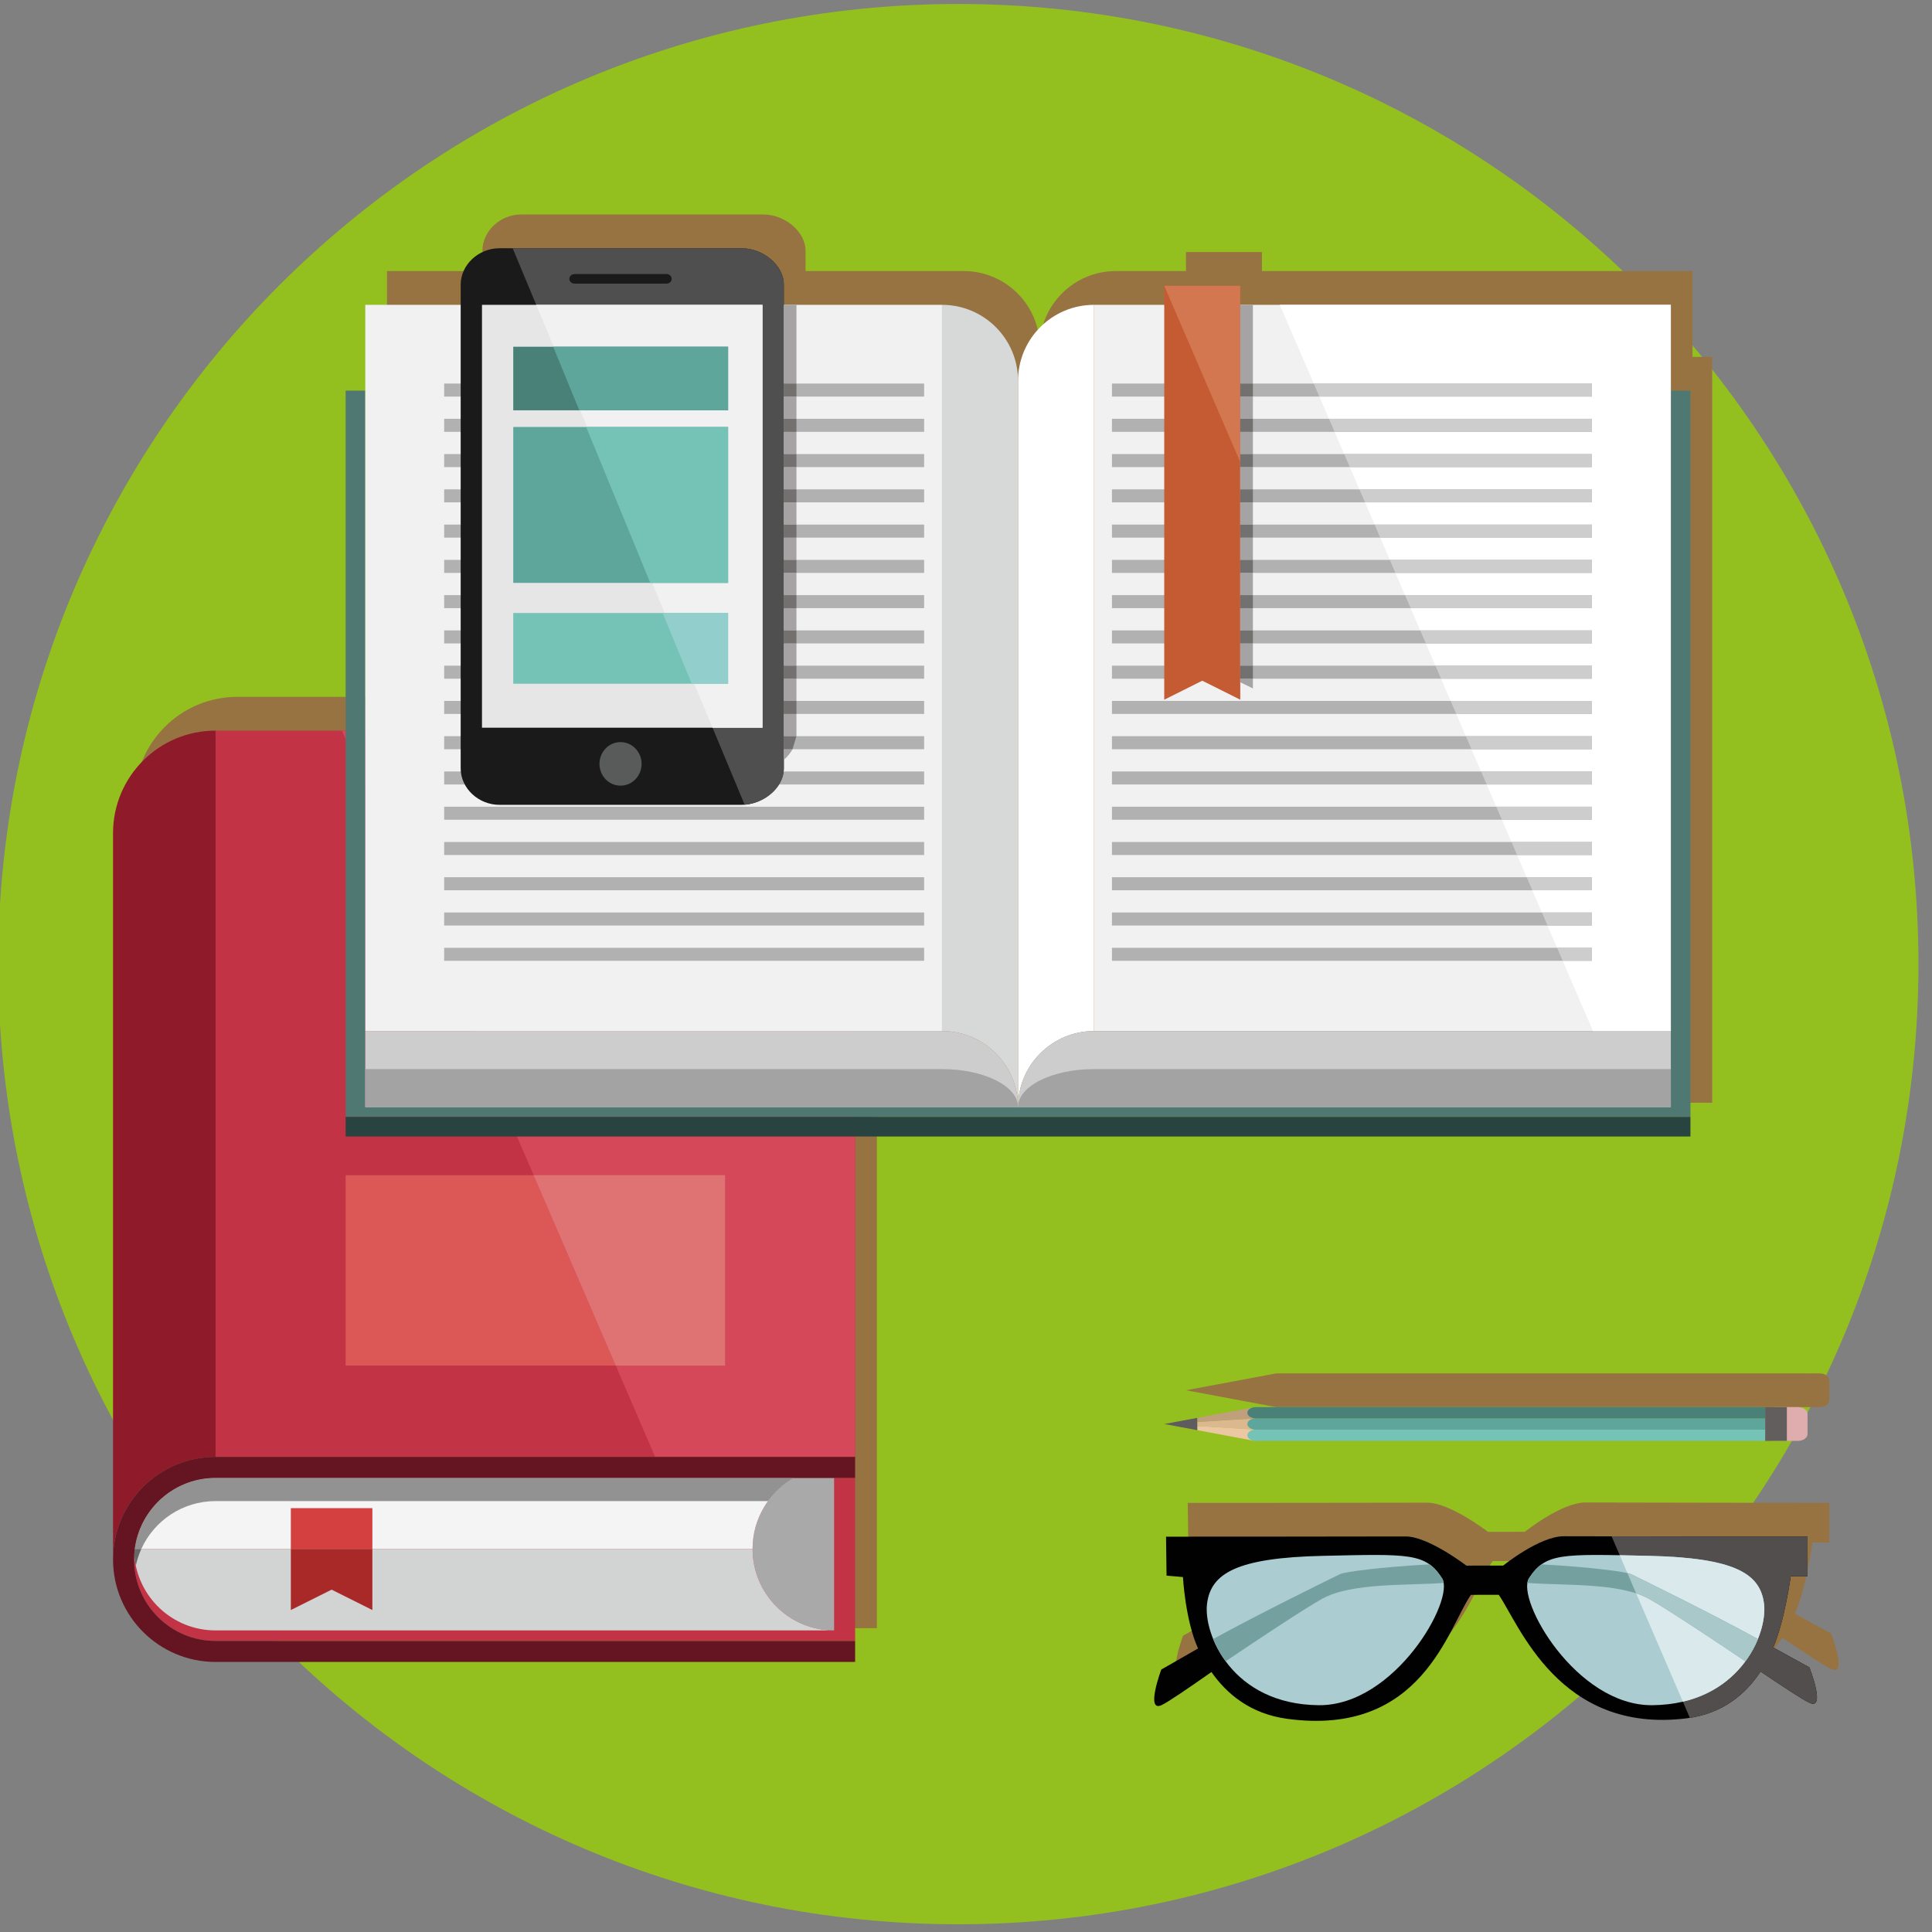 <?xml version="1.0" encoding="utf-8"?>
<!-- Generator: Adobe Illustrator 16.0.4, SVG Export Plug-In . SVG Version: 6.00 Build 0)  -->
<!DOCTYPE svg PUBLIC "-//W3C//DTD SVG 1.1//EN" "http://www.w3.org/Graphics/SVG/1.1/DTD/svg11.dtd">
<svg version="1.1" id="Layer_1" xmlns="http://www.w3.org/2000/svg" xmlns:xlink="http://www.w3.org/1999/xlink" x="0px" y="0px"
	 width="330px" height="330px" viewBox="-75 -75 330 330" enable-background="new -75 -75 330 330" xml:space="preserve">
<rect x="-75" y="-75" width="330" height="330" fill="#808080" stroke="none"/>
<g>
	<path fill-rule="evenodd" clip-rule="evenodd" fill="#93C01F" d="M88.685-74.32c90.574,0,164,73.424,164,163.998
		s-73.426,164.002-164,164.002S-75.313,180.252-75.313,89.678S-1.89-74.32,88.685-74.32L88.685-74.32z"/>
	<g>
		<path fill-rule="evenodd" clip-rule="evenodd" fill="#977342" d="M217.452-14.043V110.01v3.348H74.772v54.719v3.592v27.848v3.594
			H-34.462c-9.678,0-17.52-7.842-17.52-17.516V61.543c0-9.672,7.842-17.518,17.52-17.518h22.213v-58.068h3.35v-14.658H7.401v-3.449
			c0-3.371,3.018-6.215,6.625-6.215h2.252h39.098c3.605,0,7.217,2.844,7.217,6.215v3.449h27.023c7.172,0,12.984,5.812,12.984,12.98
			c0-7.168,5.816-12.98,12.982-12.98h11.988v-3.246h12.982v3.246h6.762h66.781v14.658H217.452L217.452-14.043z M233.923,159.582
			h1.855c0.922,0,1.674,0.52,1.674,1.154v3.457c0,0.639-0.748,1.152-1.674,1.152h-1.855V159.582L233.923,159.582z M142.649,159.65
			c0.16-0.045,0.332-0.066,0.516-0.066l0,0l90.758-0.002c0,1.922,0,3.842,0,5.764h-90.758l-0.002-0.002
			c-0.104,0-0.205-0.008-0.301-0.02c-0.043-0.01-0.086-0.02-0.127-0.027l-9.523-1.779l-5.643-1.053l5.639-1.051L142.649,159.65
			L142.649,159.65z M203.981,181.654c12.221,0.02,33.471,0.055,33.471,0.055v6.773h-2.877c0,0-0.982,7.408-2.977,12.156
			c3.619,1.986,6.168,3.391,6.168,3.391s2.881,7.33,0.055,6.074c-1.125-0.5-4.457-2.697-8.393-5.355
			c-2.457,3.725-6.244,7.02-12.078,7.91c-0.178,0.027-0.361,0.053-0.541,0.076c-21.816,2.725-28.641-16.104-32.105-21.092
			l-2.383-0.008l-2.373,0.012c-3.93,5.641-8.375,24.287-31.389,21.172c-6.205-0.838-10.275-4.191-12.93-7.99
			c-3.984,2.793-7.373,5.121-8.508,5.648c-2.809,1.311-0.057-6.068-0.057-6.068s2.602-1.498,6.285-3.604
			c-2.18-4.762-2.584-12.201-2.584-12.201l-2.801-0.242l-0.088-6.652c0,0,37.436-0.014,40.916-0.039
			c3.857-0.021,10.379,4.984,10.379,4.984l6.293-0.01c0,0,6.217-5.025,10.365-5.008
			C196.714,181.641,199.827,181.648,203.981,181.654L203.981,181.654z"/>
		<path fill-rule="evenodd" clip-rule="evenodd" fill="#C13345" d="M71.063,177.434H71.06H-38.177
			c-7.688,0-13.924,6.238-13.924,13.926c0,7.689,6.236,13.926,13.924,13.926h109.24l0,0V177.434L71.063,177.434L71.063,177.434
			L71.063,177.434z"/>
		<polygon fill-rule="evenodd" clip-rule="evenodd" fill="#C13345" points="-38.177,173.844 71.063,173.844 71.063,49.795 
			-38.177,49.795 -38.177,173.844 		"/>
		<path fill-rule="evenodd" clip-rule="evenodd" fill="#8E1A2A" d="M-55.692,67.311c0-9.678,7.84-17.516,17.516-17.516
			c0,41.35,0,82.697,0,124.049c-9.676,0-17.516,7.842-17.516,17.516V67.311L-55.692,67.311z"/>
		<path fill-rule="evenodd" clip-rule="evenodd" fill="#A9A9A9" d="M60.626,177.434c-4.229,2.393-7.08,6.926-7.08,12.129
			c0,7.688,6.234,13.926,13.924,13.926v-26.055H60.626L60.626,177.434z"/>
		<polygon fill-rule="evenodd" clip-rule="evenodd" fill="#DB5856" points="-15.962,158.25 48.845,158.25 48.845,125.732 
			-15.962,125.732 -15.962,158.25 		"/>
		<polygon fill-rule="evenodd" clip-rule="evenodd" fill="#D5485A" points="36.901,173.844 71.063,173.844 71.063,49.795 
			-16.597,49.795 36.901,173.844 		"/>
		<polygon fill-rule="evenodd" clip-rule="evenodd" fill="#DF7374" points="30.177,158.25 48.845,158.25 48.845,125.732 
			16.153,125.732 30.177,158.25 		"/>
		<path fill-rule="evenodd" clip-rule="evenodd" fill="#D2D3D3" d="M-38.177,203.488H67.47l0,0c-7.689,0-13.924-6.238-13.924-13.926
			H-51.987c-0.035,0.299-0.064,0.594-0.086,0.898C-51.608,197.734-45.569,203.488-38.177,203.488L-38.177,203.488z"/>
		<path fill-rule="evenodd" clip-rule="evenodd" fill="#F4F4F4" d="M60.626,177.434c-4.229,2.393-7.08,6.926-7.08,12.129H-51.987
			c0.885-6.84,6.73-12.129,13.811-12.129H60.626L60.626,177.434z"/>
		<polygon fill-rule="evenodd" clip-rule="evenodd" fill="#A82928" points="-25.323,200.004 -18.36,196.523 -11.397,200.004 
			-11.397,189.562 -25.323,189.562 -25.323,200.004 		"/>
		<polygon fill-rule="evenodd" clip-rule="evenodd" fill="#D43F3F" points="-25.323,189.562 -11.397,189.562 -11.397,182.602 
			-25.323,182.602 -25.323,189.562 		"/>
		<path fill-rule="evenodd" clip-rule="evenodd" fill="#666767" d="M66.429,203.488h1.041l0,0c-0.354,0-0.705-0.016-1.051-0.043
			L66.429,203.488L66.429,203.488z M-50.858,189.562h-1.129c-0.035,0.299-0.064,0.594-0.086,0.898
			c0.045,0.674,0.139,1.334,0.271,1.979C-51.591,191.434-51.274,190.475-50.858,189.562L-50.858,189.562z"/>
		<path fill-rule="evenodd" clip-rule="evenodd" fill="#939292" d="M60.626,177.434c-1.75,0.988-3.258,2.346-4.432,3.963h-94.371
			c-5.641,0-10.496,3.348-12.682,8.166h-1.129c0.885-6.84,6.73-12.129,13.811-12.129H60.626L60.626,177.434z"/>
		<path fill-rule="evenodd" clip-rule="evenodd" fill="#641521" d="M-38.177,208.873c-9.676,0-17.516-7.842-17.516-17.514
			c0-9.674,7.84-17.516,17.516-17.516h109.24v3.59h-109.24c-7.688,0-13.924,6.238-13.924,13.926c0,7.689,6.236,13.926,13.924,13.926
			h109.24v3.588H-38.177L-38.177,208.873L-38.177,208.873z"/>
		<polygon fill-rule="evenodd" clip-rule="evenodd" fill="#4F7873" points="-15.962,115.773 213.739,115.773 213.739,-8.277 
			210.392,-8.277 210.392,113.979 -12.608,113.979 -12.608,-8.277 -15.962,-8.277 -15.962,115.773 		"/>
		<polygon fill-rule="evenodd" clip-rule="evenodd" fill="#F1F1F2" points="111.87,101.113 210.392,101.113 210.392,-22.932 
			111.87,-22.932 111.87,101.113 		"/>
		<path fill-rule="evenodd" clip-rule="evenodd" fill="#FFFFFF" d="M98.89-9.953c0-7.168,5.812-12.979,12.98-12.979
			c0,30.646,0,93.398,0,124.045c-7.168,0-12.98,5.814-12.98,12.988V-9.953L98.89-9.953z"/>
		<path fill-rule="evenodd" clip-rule="evenodd" fill="#CECDCD" d="M111.87,101.113h98.521v12.988H98.89
			C98.89,106.928,104.702,101.113,111.87,101.113L111.87,101.113z"/>
		<path fill-rule="evenodd" clip-rule="evenodd" fill="#CECDCD" d="M85.903,101.113h-98.512v12.988H98.89
			C98.89,106.928,93.079,101.113,85.903,101.113L85.903,101.113z"/>
		<polygon fill-rule="evenodd" clip-rule="evenodd" fill="#294341" points="-15.962,115.773 213.739,115.773 213.739,119.123 
			-15.962,119.123 -15.962,115.773 		"/>
		<path fill-rule="evenodd" clip-rule="evenodd" fill="#A4A3A3" d="M111.87,107.609h98.521v6.492H98.89
			C98.89,110.514,104.702,107.609,111.87,107.609L111.87,107.609z"/>
		<path fill-rule="evenodd" clip-rule="evenodd" fill="#A4A3A3" d="M85.903,107.609h-98.512v6.492H98.89
			C98.89,110.514,93.079,107.609,85.903,107.609L85.903,107.609z"/>
		<polygon fill-rule="evenodd" clip-rule="evenodd" fill="#F1F1F2" points="85.903,101.113 -12.608,101.113 -12.608,-22.932 
			85.903,-22.932 85.903,101.113 		"/>
		<path fill-rule="evenodd" clip-rule="evenodd" fill="#D7D8D8" d="M98.89-9.953c0-7.168-5.811-12.979-12.986-12.979
			c0,30.646,0,93.398,0,124.045c7.176,0,12.986,5.814,12.986,12.988V-9.953L98.89-9.953z"/>
		<polygon fill-rule="evenodd" clip-rule="evenodd" fill="#B1B1B1" points="0.868,-9.488 82.847,-9.488 82.847,-7.262 0.868,-7.262 
			0.868,-9.488 		"/>
		<polygon fill-rule="evenodd" clip-rule="evenodd" fill="#B1B1B1" points="0.868,-3.467 82.847,-3.467 82.847,-1.238 0.868,-1.238 
			0.868,-3.467 		"/>
		<polygon fill-rule="evenodd" clip-rule="evenodd" fill="#B1B1B1" points="0.868,2.557 82.847,2.557 82.847,4.785 0.868,4.785 
			0.868,2.557 		"/>
		<polygon fill-rule="evenodd" clip-rule="evenodd" fill="#B1B1B1" points="0.868,8.586 82.847,8.586 82.847,10.807 0.868,10.807 
			0.868,8.586 		"/>
		<polygon fill-rule="evenodd" clip-rule="evenodd" fill="#B1B1B1" points="0.868,14.602 82.847,14.602 82.847,16.83 0.868,16.83 
			0.868,14.602 		"/>
		<polygon fill-rule="evenodd" clip-rule="evenodd" fill="#B1B1B1" points="0.868,20.629 82.847,20.629 82.847,22.854 0.868,22.854 
			0.868,20.629 		"/>
		<polygon fill-rule="evenodd" clip-rule="evenodd" fill="#B1B1B1" points="0.868,26.652 82.847,26.652 82.847,28.879 0.868,28.879 
			0.868,26.652 		"/>
		<polygon fill-rule="evenodd" clip-rule="evenodd" fill="#B1B1B1" points="0.868,32.676 82.847,32.676 82.847,34.902 0.868,34.902 
			0.868,32.676 		"/>
		<polygon fill-rule="evenodd" clip-rule="evenodd" fill="#B1B1B1" points="0.868,38.701 82.847,38.701 82.847,40.928 0.868,40.928 
			0.868,38.701 		"/>
		<polygon fill-rule="evenodd" clip-rule="evenodd" fill="#B1B1B1" points="0.868,44.723 82.847,44.723 82.847,46.947 0.868,46.947 
			0.868,44.723 		"/>
		<polygon fill-rule="evenodd" clip-rule="evenodd" fill="#B1B1B1" points="0.868,50.744 82.847,50.744 82.847,52.975 0.868,52.975 
			0.868,50.744 		"/>
		<polygon fill-rule="evenodd" clip-rule="evenodd" fill="#B1B1B1" points="0.868,56.773 82.847,56.773 82.847,58.996 0.868,58.996 
			0.868,56.773 		"/>
		<polygon fill-rule="evenodd" clip-rule="evenodd" fill="#B1B1B1" points="0.868,62.793 82.847,62.793 82.847,65.018 0.868,65.018 
			0.868,62.793 		"/>
		<polygon fill-rule="evenodd" clip-rule="evenodd" fill="#B1B1B1" points="0.868,68.818 82.847,68.818 82.847,71.043 0.868,71.043 
			0.868,68.818 		"/>
		<polygon fill-rule="evenodd" clip-rule="evenodd" fill="#B1B1B1" points="0.868,74.836 82.847,74.836 82.847,77.066 0.868,77.066 
			0.868,74.836 		"/>
		<polygon fill-rule="evenodd" clip-rule="evenodd" fill="#B1B1B1" points="0.868,80.861 82.847,80.861 82.847,83.088 0.868,83.088 
			0.868,80.861 		"/>
		<polygon fill-rule="evenodd" clip-rule="evenodd" fill="#B1B1B1" points="0.868,86.889 82.847,86.889 82.847,89.113 0.868,89.113 
			0.868,86.889 		"/>
		<polygon fill-rule="evenodd" clip-rule="evenodd" fill="#FFFFFF" points="197.099,101.113 210.392,101.113 210.392,-22.932 
			143.603,-22.932 197.099,101.113 		"/>
		<polygon fill-rule="evenodd" clip-rule="evenodd" fill="#B1B1B1" points="114.929,-9.488 196.909,-9.488 196.909,-7.262 
			114.929,-7.262 114.929,-9.488 		"/>
		<polygon fill-rule="evenodd" clip-rule="evenodd" fill="#B1B1B1" points="114.929,-3.467 196.909,-3.467 196.909,-1.238 
			114.929,-1.238 114.929,-3.467 		"/>
		<polygon fill-rule="evenodd" clip-rule="evenodd" fill="#B1B1B1" points="114.929,2.557 196.909,2.557 196.909,4.785 
			114.929,4.785 114.929,2.557 		"/>
		<polygon fill-rule="evenodd" clip-rule="evenodd" fill="#B1B1B1" points="114.929,8.586 196.909,8.586 196.909,10.807 
			114.929,10.807 114.929,8.586 		"/>
		<polygon fill-rule="evenodd" clip-rule="evenodd" fill="#B1B1B1" points="114.929,14.602 196.909,14.602 196.909,16.83 
			114.929,16.83 114.929,14.602 		"/>
		<polygon fill-rule="evenodd" clip-rule="evenodd" fill="#B1B1B1" points="114.929,20.629 196.909,20.629 196.909,22.854 
			114.929,22.854 114.929,20.629 		"/>
		<polygon fill-rule="evenodd" clip-rule="evenodd" fill="#B1B1B1" points="114.929,26.652 196.909,26.652 196.909,28.879 
			114.929,28.879 114.929,26.652 		"/>
		<polygon fill-rule="evenodd" clip-rule="evenodd" fill="#B1B1B1" points="114.929,32.676 196.909,32.676 196.909,34.902 
			114.929,34.902 114.929,32.676 		"/>
		<polygon fill-rule="evenodd" clip-rule="evenodd" fill="#B1B1B1" points="114.929,38.701 196.909,38.701 196.909,40.928 
			114.929,40.928 114.929,38.701 		"/>
		<polygon fill-rule="evenodd" clip-rule="evenodd" fill="#B1B1B1" points="114.929,44.723 196.909,44.723 196.909,46.947 
			114.929,46.947 114.929,44.723 		"/>
		<polygon fill-rule="evenodd" clip-rule="evenodd" fill="#B1B1B1" points="114.929,50.744 196.909,50.744 196.909,52.975 
			114.929,52.975 114.929,50.744 		"/>
		<polygon fill-rule="evenodd" clip-rule="evenodd" fill="#B1B1B1" points="114.929,56.773 196.909,56.773 196.909,58.996 
			114.929,58.996 114.929,56.773 		"/>
		<polygon fill-rule="evenodd" clip-rule="evenodd" fill="#B1B1B1" points="114.929,62.793 196.909,62.793 196.909,65.018 
			114.929,65.018 114.929,62.793 		"/>
		<polygon fill-rule="evenodd" clip-rule="evenodd" fill="#B1B1B1" points="114.929,68.818 196.909,68.818 196.909,71.043 
			114.929,71.043 114.929,68.818 		"/>
		<polygon fill-rule="evenodd" clip-rule="evenodd" fill="#B1B1B1" points="114.929,74.836 196.909,74.836 196.909,77.066 
			114.929,77.066 114.929,74.836 		"/>
		<polygon fill-rule="evenodd" clip-rule="evenodd" fill="#B1B1B1" points="114.929,80.861 196.909,80.861 196.909,83.088 
			114.929,83.088 114.929,80.861 		"/>
		<polygon fill-rule="evenodd" clip-rule="evenodd" fill="#B1B1B1" points="114.929,86.889 196.909,86.889 196.909,89.113 
			114.929,89.113 114.929,86.889 		"/>
		<polygon fill-rule="evenodd" clip-rule="evenodd" fill="#C45B32" points="123.86,44.514 130.353,41.268 136.845,44.514 
			136.845,-26.182 123.86,-26.182 123.86,44.514 		"/>
		<polygon fill-rule="evenodd" clip-rule="evenodd" fill="#CECDCD" points="149.401,-9.488 196.909,-9.488 196.909,-7.262 
			150.358,-7.262 149.401,-9.488 		"/>
		<polygon fill-rule="evenodd" clip-rule="evenodd" fill="#CECDCD" points="151.999,-3.467 196.909,-3.467 196.909,-1.238 
			152.96,-1.238 151.999,-3.467 		"/>
		<polygon fill-rule="evenodd" clip-rule="evenodd" fill="#CECDCD" points="154.595,2.557 196.909,2.557 196.909,4.785 
			155.56,4.785 154.595,2.557 		"/>
		<polygon fill-rule="evenodd" clip-rule="evenodd" fill="#CECDCD" points="157.194,8.586 196.909,8.586 196.909,10.807 
			158.153,10.807 157.194,8.586 		"/>
		<polygon fill-rule="evenodd" clip-rule="evenodd" fill="#CECDCD" points="159.794,14.602 196.909,14.602 196.909,16.83 
			160.749,16.83 159.794,14.602 		"/>
		<polygon fill-rule="evenodd" clip-rule="evenodd" fill="#CECDCD" points="162.39,20.629 196.909,20.629 196.909,22.854 
			163.351,22.854 162.39,20.629 		"/>
		<polygon fill-rule="evenodd" clip-rule="evenodd" fill="#CECDCD" points="164.987,26.652 196.909,26.652 196.909,28.879 
			165.948,28.879 164.987,26.652 		"/>
		<polygon fill-rule="evenodd" clip-rule="evenodd" fill="#CECDCD" points="167.585,32.676 196.909,32.676 196.909,34.902 
			168.546,34.902 167.585,32.676 		"/>
		<polygon fill-rule="evenodd" clip-rule="evenodd" fill="#CECDCD" points="170.183,38.701 196.909,38.701 196.909,40.928 
			171.142,40.928 170.183,38.701 		"/>
		<polygon fill-rule="evenodd" clip-rule="evenodd" fill="#CECDCD" points="172.78,44.723 196.909,44.723 196.909,46.947 
			173.739,46.947 172.78,44.723 		"/>
		<polygon fill-rule="evenodd" clip-rule="evenodd" fill="#CECDCD" points="175.374,50.744 196.909,50.744 196.909,52.975 
			176.339,52.975 175.374,50.744 		"/>
		<polygon fill-rule="evenodd" clip-rule="evenodd" fill="#CECDCD" points="177.978,56.773 196.909,56.773 196.909,58.996 
			178.937,58.996 177.978,56.773 		"/>
		<polygon fill-rule="evenodd" clip-rule="evenodd" fill="#CECDCD" points="180.573,62.793 196.909,62.793 196.909,65.018 
			181.532,65.018 180.573,62.793 		"/>
		<polygon fill-rule="evenodd" clip-rule="evenodd" fill="#CECDCD" points="183.169,68.818 196.909,68.818 196.909,71.043 
			184.13,71.043 183.169,68.818 		"/>
		<polygon fill-rule="evenodd" clip-rule="evenodd" fill="#CECDCD" points="185.769,74.836 196.909,74.836 196.909,77.066 
			186.729,77.066 185.769,74.836 		"/>
		<polygon fill-rule="evenodd" clip-rule="evenodd" fill="#CECDCD" points="188.368,80.861 196.909,80.861 196.909,83.088 
			189.325,83.088 188.368,80.861 		"/>
		<polygon fill-rule="evenodd" clip-rule="evenodd" fill="#CECDCD" points="190.964,86.889 196.909,86.889 196.909,89.113 
			191.921,89.113 190.964,86.889 		"/>
		<polygon fill-rule="evenodd" clip-rule="evenodd" fill="#D37750" points="136.845,3.926 136.845,-26.182 123.86,-26.182 
			123.86,-26.182 136.845,3.926 		"/>
		<path fill="#000100" d="M192.122,187.402c-4.15-0.018-10.367,5.01-10.367,5.01l-6.289,0.008c0,0-6.527-5.01-10.385-4.982
			c-3.48,0.025-40.912,0.037-40.912,0.037l0.086,6.654l2.801,0.242c0,0,0.404,7.441,2.582,12.199
			c-3.68,2.109-6.285,3.604-6.285,3.604s-2.75,7.379,0.055,6.07c1.139-0.527,4.527-2.855,8.514-5.65
			c2.65,3.795,6.721,7.152,12.93,7.992c23.01,3.115,27.459-15.533,31.389-21.172l2.375-0.014l2.381,0.004
			c3.463,4.994,10.285,23.82,32.102,21.098c6.141-0.768,10.088-4.148,12.619-7.988c3.941,2.658,7.27,4.855,8.393,5.357
			c2.828,1.254-0.055-6.074-0.055-6.074s-2.545-1.4-6.168-3.391c1.996-4.75,2.979-12.158,2.979-12.158h2.875v-6.773
			C233.739,187.475,195.603,187.41,192.122,187.402L192.122,187.402z"/>
		<path fill="#524E4E" d="M213.638,218.424c5.832-0.893,9.625-4.184,12.078-7.91c3.941,2.658,7.27,4.855,8.393,5.357
			c2.828,1.254-0.055-6.074-0.055-6.074s-2.545-1.4-6.168-3.391c1.996-4.75,2.979-12.158,2.979-12.158h2.875v-6.773
			c0,0-21.25-0.033-33.469-0.057L213.638,218.424L213.638,218.424z"/>
		<path fill="#ABCCD0" d="M186.165,194.576c2.814-4.348,5.572-4.152,20.354-3.826c14.777,0.328,19.145,3.006,19.789,8.189
			c0.643,5.184-4.273,17.18-19.072,17.322C194.192,216.391,183.868,198.133,186.165,194.576L186.165,194.576z"/>
		<path fill="#ABCCD0" d="M171.312,194.576c-2.814-4.348-5.572-4.152-20.352-3.826c-14.775,0.328-19.143,3.006-19.789,8.189
			c-0.645,5.184,4.273,17.18,19.072,17.322C163.286,216.391,173.61,198.133,171.312,194.576L171.312,194.576z"/>
		<path fill="#DAE9EB" d="M201.659,190.645c1.457,0.031,3.07,0.066,4.859,0.105c14.777,0.328,19.145,3.006,19.789,8.189
			c0.561,4.52-3.105,14.215-13.861,16.719L201.659,190.645L201.659,190.645z"/>
		<path fill="#75A0A0" d="M188.3,192.205c8.324,0.459,14.467,1.264,15.301,1.674c1.943,0.951,13.43,6.562,21.656,11.08
			c-0.033,0.086-0.064,0.168-0.102,0.254l-0.01,0.023c-0.045,0.113-0.1,0.225-0.148,0.338l-0.006,0.016
			c-0.053,0.113-0.107,0.229-0.162,0.344l-0.008,0.016c-0.055,0.111-0.113,0.225-0.17,0.342l-0.008,0.021
			c-0.059,0.109-0.119,0.223-0.18,0.336l-0.012,0.02c-0.061,0.113-0.127,0.23-0.188,0.34l-0.012,0.018
			c-0.062,0.117-0.133,0.23-0.201,0.344l-0.006,0.016c-0.068,0.113-0.145,0.229-0.215,0.344l-0.008,0.012
			c-0.072,0.117-0.145,0.23-0.225,0.346l-0.006,0.008c-0.146,0.225-0.303,0.445-0.465,0.666
			c-3.367-2.281-13.396-8.984-16.494-10.689c-5.061-2.789-14.588-2.217-20.744-2.703c0.055-0.312,0.143-0.576,0.275-0.791
			C186.829,193.553,187.489,192.781,188.3,192.205L188.3,192.205z"/>
		<path fill="#75A0A0" d="M169.177,192.205c-8.32,0.459-14.467,1.264-15.303,1.674c-1.939,0.951-13.426,6.562-21.654,11.08
			c0.033,0.086,0.066,0.168,0.104,0.254l0.01,0.023c0.047,0.113,0.098,0.225,0.15,0.338l0.004,0.016
			c0.053,0.113,0.107,0.229,0.162,0.344l0.006,0.016c0.059,0.111,0.113,0.225,0.174,0.342l0.006,0.021
			c0.061,0.109,0.119,0.223,0.178,0.336l0.012,0.02c0.061,0.113,0.129,0.23,0.189,0.34l0.01,0.018
			c0.068,0.117,0.133,0.23,0.199,0.344l0.006,0.016c0.074,0.113,0.143,0.229,0.215,0.344l0.01,0.012
			c0.072,0.117,0.145,0.23,0.225,0.346l0.008,0.008c0.145,0.225,0.303,0.445,0.465,0.666c3.365-2.281,13.391-8.984,16.492-10.689
			c5.064-2.789,14.588-2.217,20.746-2.703c-0.051-0.312-0.139-0.576-0.277-0.791C170.649,193.553,169.989,192.781,169.177,192.205
			L169.177,192.205z"/>
		<path fill="#A8C8C9" d="M202.97,193.691c0.303,0.068,0.52,0.131,0.631,0.188c1.943,0.951,13.43,6.562,21.656,11.08
			c-0.033,0.086-0.064,0.168-0.102,0.254l-0.01,0.023c-0.045,0.113-0.1,0.225-0.148,0.338l-0.006,0.016
			c-0.053,0.113-0.107,0.229-0.162,0.344l-0.008,0.016c-0.055,0.111-0.113,0.225-0.17,0.342l-0.008,0.021
			c-0.059,0.109-0.119,0.223-0.18,0.336l-0.012,0.02c-0.061,0.113-0.127,0.23-0.188,0.34l-0.012,0.018
			c-0.062,0.117-0.133,0.23-0.201,0.344l-0.006,0.016c-0.068,0.113-0.145,0.229-0.215,0.344l-0.008,0.012
			c-0.072,0.117-0.145,0.23-0.225,0.346l-0.006,0.008c-0.146,0.225-0.303,0.445-0.465,0.666
			c-3.367-2.281-13.396-8.984-16.494-10.689c-0.658-0.361-1.385-0.666-2.17-0.922L202.97,193.691L202.97,193.691z"/>
		<path fill-rule="evenodd" clip-rule="evenodd" fill="#E0ADAF" d="M232.065,165.346c0.926,0,1.674,0.52,1.674,1.154v3.461
			c0,0.635-0.748,1.152-1.674,1.152h-3.896c-0.918,0-1.67-0.518-1.67-1.152V166.5c0-0.637,0.752-1.154,1.67-1.154H232.065
			L232.065,165.346z"/>
		<polygon fill="#DBB88D" points="129.499,168.576 139.454,169.188 139.45,167.266 129.499,167.885 129.499,168.576 		"/>
		<polygon fill="#EBC8A2" points="129.499,169.283 139.149,171.088 139.454,169.188 129.499,168.576 129.499,169.283 		"/>
		<polygon fill="#C09F7C" points="139.45,167.266 138.96,165.412 129.499,167.182 129.499,167.885 139.45,167.266 		"/>
		<polygon fill-rule="evenodd" clip-rule="evenodd" fill="#5E5C5E" points="123.858,168.232 129.499,169.283 129.499,168.576 
			129.499,167.885 129.499,167.182 123.858,168.232 		"/>
		<polygon fill-rule="evenodd" clip-rule="evenodd" fill="#625E5E" points="230.21,165.346 230.21,171.113 226.499,171.113 
			226.499,165.346 230.21,165.346 		"/>
		<path fill="#75C3B7" d="M139.454,169.193c-0.768,0-1.391,0.432-1.391,0.959c0.002,0.529,0.623,0.957,1.391,0.957v0.004h87.045
			v-1.922h-87.045V169.193L139.454,169.193z"/>
		<path fill="#5EA69B" d="M139.454,167.271c-0.768,0-1.391,0.432-1.393,0.961c0.002,0.523,0.623,0.955,1.393,0.955v0.004h87.045
			v-1.922L139.454,167.271L139.454,167.271L139.454,167.271z"/>
		<path fill="#498077" d="M139.454,165.35c-0.768,0-1.391,0.43-1.391,0.959c0,0.527,0.623,0.957,1.387,0.957l0.004,0.006
			l87.045-0.002v-1.924L139.454,165.35L139.454,165.35L139.454,165.35z"/>
		<path fill="#1A1A1A" d="M58.882,56.26c0,3.373-3.611,6.213-7.219,6.213h-41.35c-3.605,0-6.625-2.84-6.625-6.213v-82.643
			c0-3.375,3.02-6.215,6.625-6.215h41.35c3.607,0,7.219,2.84,7.219,6.215V56.26L58.882,56.26z"/>
		<path fill="#4E4F4E" d="M58.882,56.26c0,3.209-3.266,5.932-6.691,6.193L12.565-32.598h39.098c3.607,0,7.219,2.84,7.219,6.215
			V56.26L58.882,56.26z"/>
		<polygon fill="#E5E6E5" points="55.243,49.297 7.327,49.297 7.327,-22.932 55.243,-22.932 55.243,49.297 		"/>
		<polygon fill="#F1F1F2" points="55.243,49.297 46.71,49.297 16.595,-22.932 55.243,-22.932 55.243,49.297 		"/>
		<path fill="#595A5A" d="M34.589,55.479c0,2.055-1.611,3.717-3.602,3.717c-1.984,0-3.592-1.662-3.592-3.717
			c0-2.053,1.607-3.721,3.592-3.721C32.978,51.758,34.589,53.426,34.589,55.479L34.589,55.479z"/>
		<path fill="#1A1A1A" d="M39.728-27.371c0,0.453-0.391,0.816-0.873,0.816H23.128c-0.482,0-0.879-0.363-0.879-0.816
			c0-0.449,0.396-0.818,0.879-0.818h15.727C39.337-28.189,39.728-27.82,39.728-27.371L39.728-27.371z"/>
		<polygon fill="#498077" points="49.364,-4.914 12.669,-4.914 12.669,-15.777 49.364,-15.777 49.364,-4.914 		"/>
		<polygon fill="#75C3B7" points="49.364,41.785 12.669,41.785 12.669,29.705 49.364,29.705 49.364,41.785 		"/>
		<polygon fill="#5EA69B" points="49.364,24.559 12.669,24.559 12.669,-2.07 49.364,-2.07 49.364,24.559 		"/>
		<polygon fill="#5EA69B" points="49.364,-4.914 23.95,-4.914 19.483,-15.777 49.364,-15.777 49.364,-4.914 		"/>
		<polygon fill="#92CFCC" points="49.364,41.785 43.155,41.785 38.188,29.705 49.364,29.705 49.364,41.785 		"/>
		<polygon fill="#75C3B7" points="49.364,24.559 36.075,24.559 25.122,-2.07 49.364,-2.07 49.364,24.559 		"/>
		<path fill="#A5A3A3" d="M61.038,50.494c0,0.082,0,0.17-0.01,0.25h-2.146v-3.797h2.156V50.494L61.038,50.494z M58.882,40.928h2.156
			v3.795h-2.156V40.928L58.882,40.928z M58.882,34.902h2.156v3.799h-2.156V34.902L58.882,34.902z M58.882,28.879h2.156v3.797h-2.156
			V28.879L58.882,28.879z M58.882,22.854h2.156v3.799h-2.156V22.854L58.882,22.854z M58.882,16.83h2.156v3.799h-2.156V16.83
			L58.882,16.83z M58.882,10.807h2.156v3.795h-2.156V10.807L58.882,10.807z M58.882,4.785h2.156v3.801h-2.156V4.785L58.882,4.785z
			 M58.882-1.238h2.156v3.795h-2.156V-1.238L58.882-1.238z M58.882-7.262h2.156v3.795h-2.156V-7.262L58.882-7.262z M58.882-22.932
			h2.156v13.443h-2.156V-22.932L58.882-22.932z M60.372,52.975c-0.373,0.67-0.881,1.283-1.49,1.811v-1.811H60.372L60.372,52.975z"/>
		<polygon fill-rule="evenodd" clip-rule="evenodd" fill="#737070" points="58.882,-9.488 61.038,-9.488 61.038,-7.262 
			58.882,-7.262 58.882,-9.488 		"/>
		<polygon fill-rule="evenodd" clip-rule="evenodd" fill="#737070" points="58.882,-3.467 61.038,-3.467 61.038,-1.238 
			58.882,-1.238 58.882,-3.467 		"/>
		<polygon fill-rule="evenodd" clip-rule="evenodd" fill="#737070" points="58.882,2.557 61.038,2.557 61.038,4.785 58.882,4.785 
			58.882,2.557 		"/>
		<polygon fill-rule="evenodd" clip-rule="evenodd" fill="#737070" points="58.882,8.586 61.038,8.586 61.038,10.807 58.882,10.807 
			58.882,8.586 		"/>
		<polygon fill-rule="evenodd" clip-rule="evenodd" fill="#737070" points="58.882,14.602 61.038,14.602 61.038,16.83 58.882,16.83 
			58.882,14.602 		"/>
		<polygon fill-rule="evenodd" clip-rule="evenodd" fill="#737070" points="58.882,20.629 61.038,20.629 61.038,22.854 
			58.882,22.854 58.882,20.629 		"/>
		<polygon fill-rule="evenodd" clip-rule="evenodd" fill="#737070" points="58.882,26.652 61.038,26.652 61.038,28.879 
			58.882,28.879 58.882,26.652 		"/>
		<polygon fill-rule="evenodd" clip-rule="evenodd" fill="#737070" points="58.882,32.676 61.038,32.676 61.038,34.902 
			58.882,34.902 58.882,32.676 		"/>
		<polygon fill-rule="evenodd" clip-rule="evenodd" fill="#737070" points="58.882,38.701 61.038,38.701 61.038,40.928 
			58.882,40.928 58.882,38.701 		"/>
		<polygon fill-rule="evenodd" clip-rule="evenodd" fill="#737070" points="58.882,44.723 61.038,44.723 61.038,46.947 
			58.882,46.947 58.882,44.723 		"/>
		<polygon fill-rule="evenodd" clip-rule="evenodd" fill="#737070" points="58.882,50.744 61.038,50.744 60.372,52.975 
			58.882,52.975 58.882,50.744 		"/>
		<path fill="#A5A3A3" d="M136.845,40.928h2.158v1.66l-2.158-1.057V40.928L136.845,40.928z M136.845,34.902h2.158v3.799h-2.158
			V34.902L136.845,34.902z M136.845,28.879h2.158v3.797h-2.158V28.879L136.845,28.879z M136.845,22.854h2.158v3.799h-2.158V22.854
			L136.845,22.854z M136.845,16.83h2.158v3.799h-2.158V16.83L136.845,16.83z M136.845,10.807h2.158v3.795h-2.158V10.807
			L136.845,10.807z M136.845,4.785h2.158v3.801h-2.158V4.785L136.845,4.785z M136.845-1.238h2.158v3.795h-2.158V-1.238
			L136.845-1.238z M136.845-7.262h2.158v3.795h-2.158V-7.262L136.845-7.262z M136.845-22.932h2.158v13.443h-2.158V-22.932
			L136.845-22.932z"/>
		<polygon fill-rule="evenodd" clip-rule="evenodd" fill="#737070" points="136.845,-9.488 139.003,-9.488 139.003,-7.262 
			136.845,-7.262 136.845,-9.488 		"/>
		<polygon fill-rule="evenodd" clip-rule="evenodd" fill="#737070" points="136.845,-3.467 139.003,-3.467 139.003,-1.238 
			136.845,-1.238 136.845,-3.467 		"/>
		<polygon fill-rule="evenodd" clip-rule="evenodd" fill="#737070" points="136.845,2.557 139.003,2.557 139.003,4.785 
			136.845,4.785 136.845,2.557 		"/>
		<polygon fill-rule="evenodd" clip-rule="evenodd" fill="#737070" points="136.845,8.586 139.003,8.586 139.003,10.807 
			136.845,10.807 136.845,8.586 		"/>
		<polygon fill-rule="evenodd" clip-rule="evenodd" fill="#737070" points="136.845,14.602 139.003,14.602 139.003,16.83 
			136.845,16.83 136.845,14.602 		"/>
		<polygon fill-rule="evenodd" clip-rule="evenodd" fill="#737070" points="136.845,20.629 139.003,20.629 139.003,22.854 
			136.845,22.854 136.845,20.629 		"/>
		<polygon fill-rule="evenodd" clip-rule="evenodd" fill="#737070" points="136.845,26.652 139.003,26.652 139.003,28.879 
			136.845,28.879 136.845,26.652 		"/>
		<polygon fill-rule="evenodd" clip-rule="evenodd" fill="#737070" points="136.845,32.676 139.003,32.676 139.003,34.902 
			136.845,34.902 136.845,32.676 		"/>
		<polygon fill-rule="evenodd" clip-rule="evenodd" fill="#737070" points="136.845,38.701 139.003,38.701 139.003,40.928 
			136.845,40.928 136.845,38.701 		"/>
	</g>
</g>
</svg>
